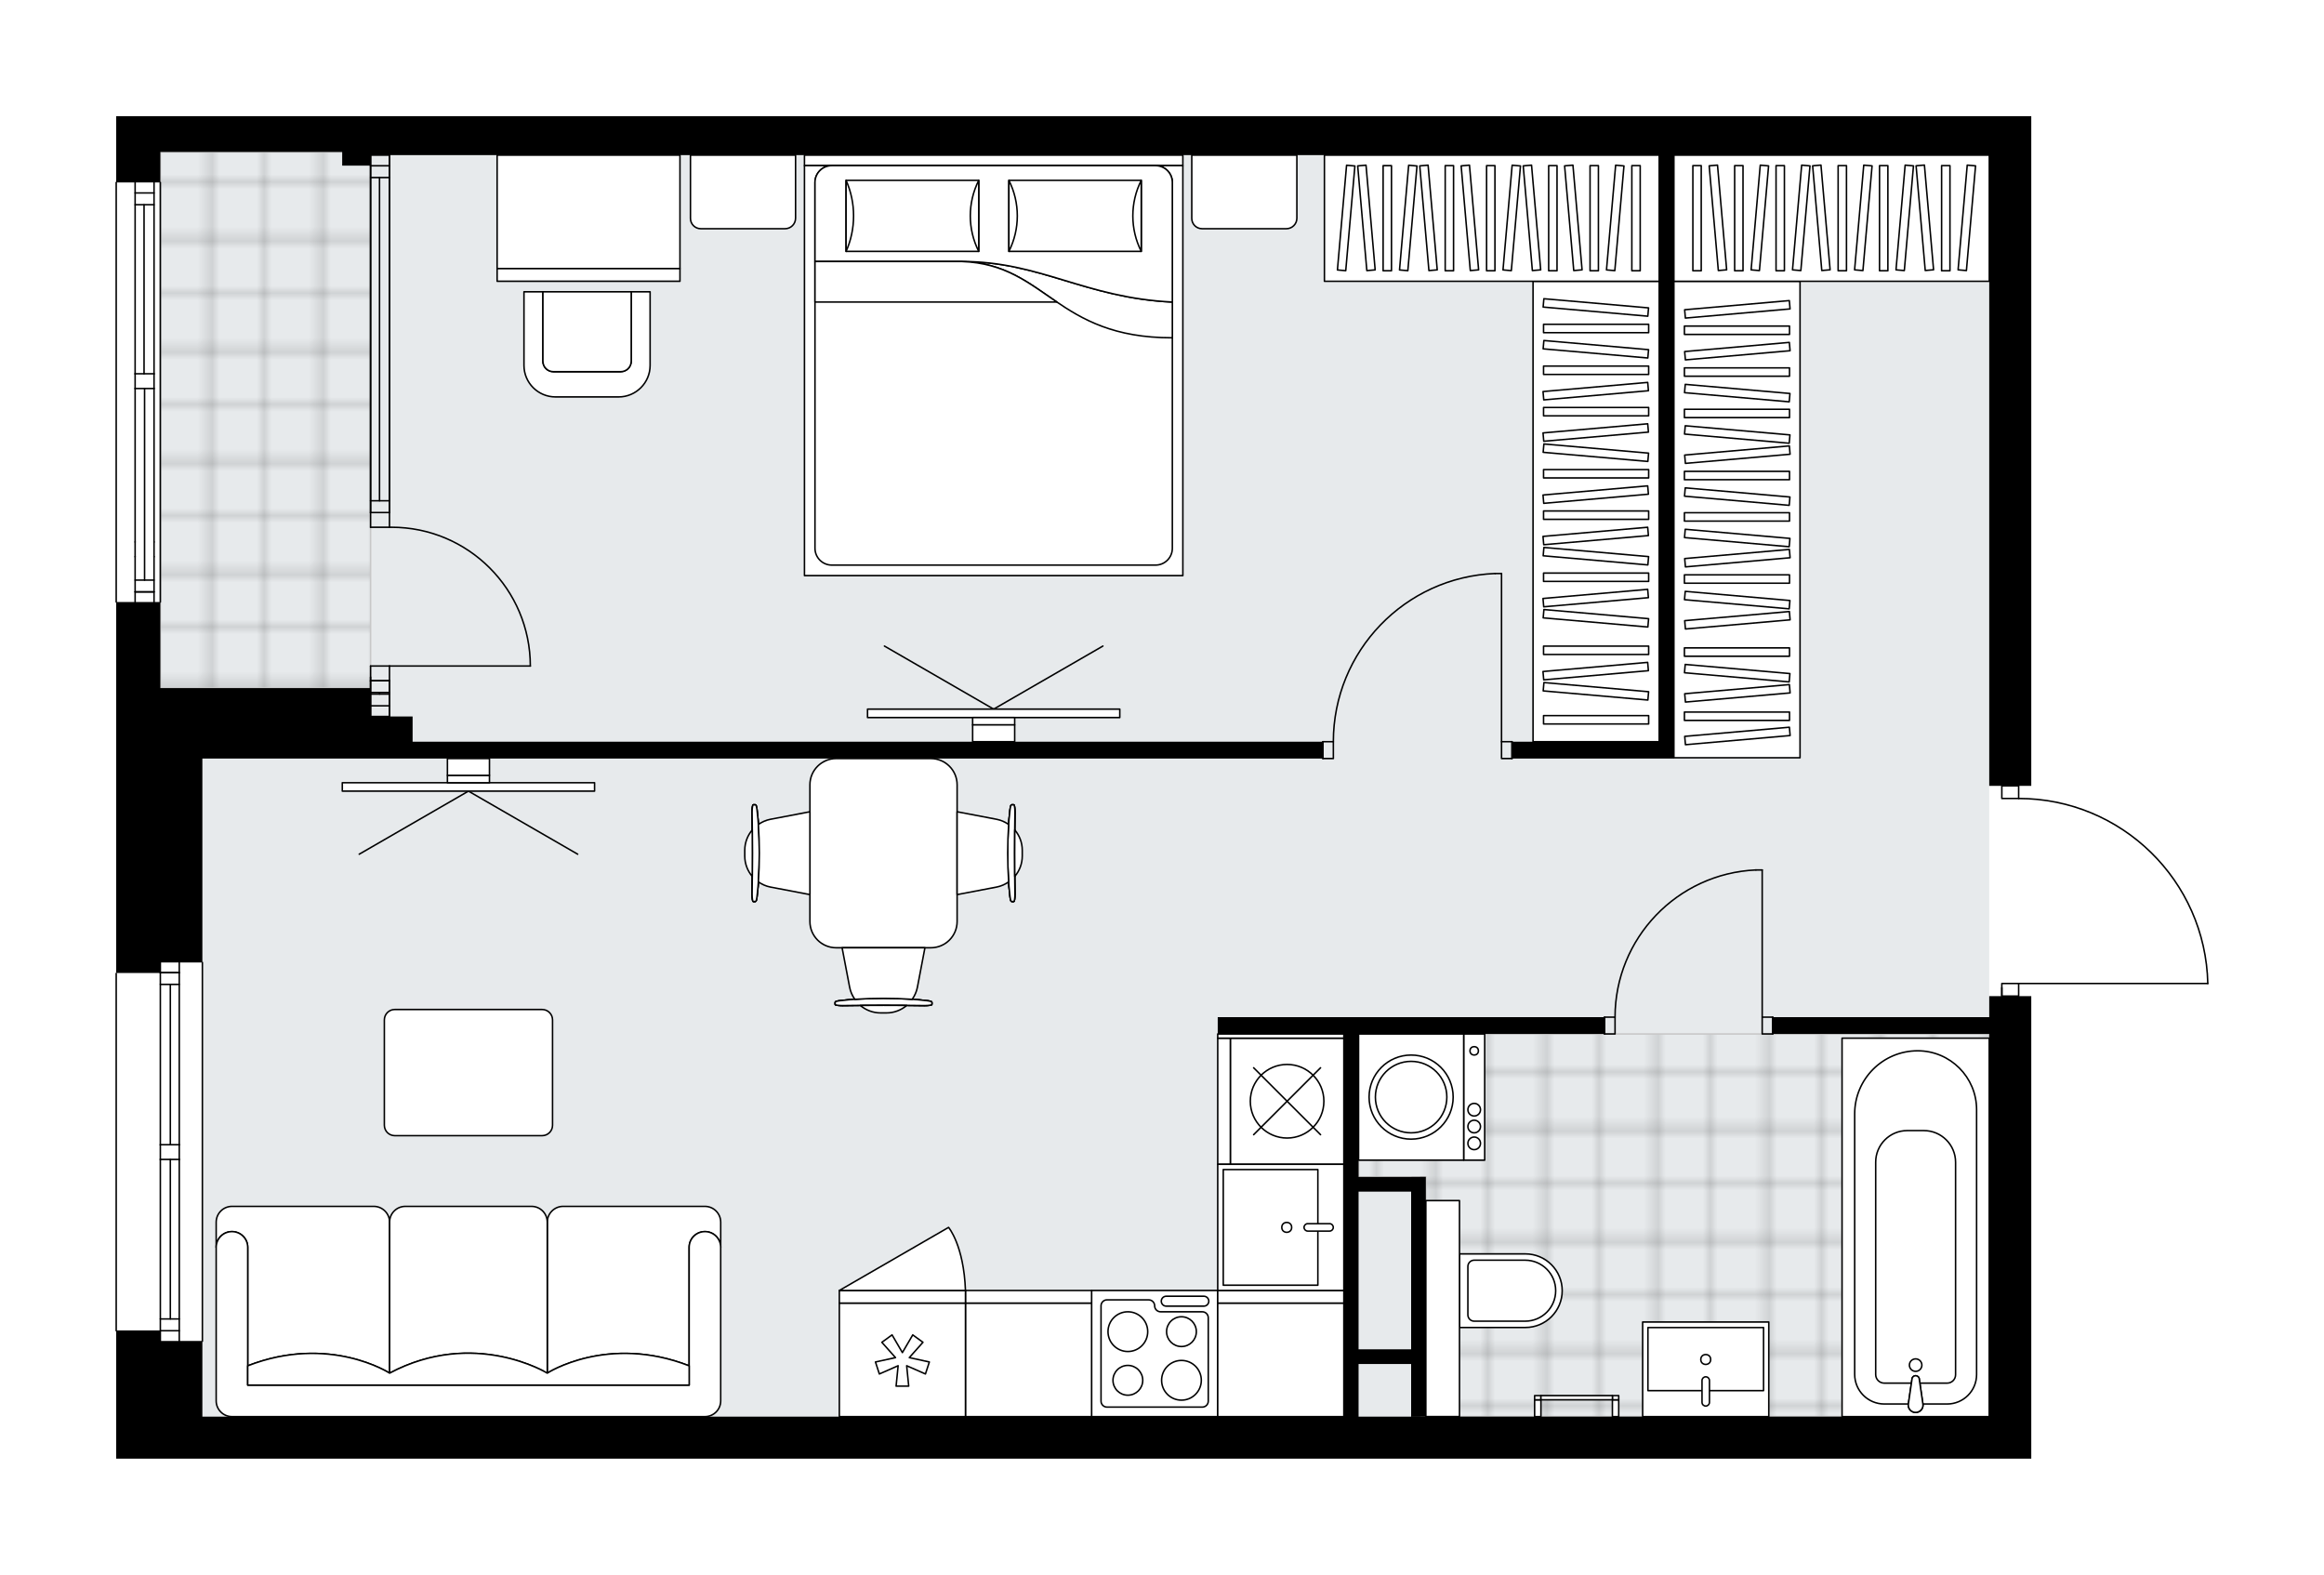 <svg xmlns="http://www.w3.org/2000/svg" xmlns:xlink="http://www.w3.org/1999/xlink" height="1355.1px" id="Layer_1" style="enable-background:new 0 0 2000 1355.1;" version="1.1" viewBox="0 0 2000 1355.1" width="2000px" x="0px" y="0px" xml:space="preserve">
<style type="text/css">
	.st0{fill:none;}
	.st1{opacity:0.25;fill:none;stroke:#070607;stroke-width:0.4;stroke-miterlimit:10;}
	.st2{fill:#FFFFFF;}
	.st3{fill:#E7EAEC;}
	.st4{fill:url(#SVGID_1_);stroke:#C8C8C8;stroke-width:1.3;stroke-miterlimit:10;}
	
		.st5{fill:url(#SVGID_00000183940759896033405550000003211339259417732235_);stroke:#C8C8C8;stroke-width:1.3;stroke-miterlimit:10;}
	.st6{fill:none;stroke:#000000;stroke-width:1.3;stroke-linecap:round;stroke-linejoin:round;stroke-miterlimit:10;}
	.st7{fill:#FFFFFF;stroke:#000000;stroke-width:1.3;stroke-linecap:round;stroke-linejoin:round;stroke-miterlimit:10;}
	.st8{fill:none;stroke:#000000;stroke-width:1.3;stroke-linecap:round;stroke-linejoin:round;}
	.st9{fill:none;stroke:#000000;stroke-width:1.3;stroke-linecap:round;stroke-linejoin:round;stroke-dasharray:10.12,10.12;}
	.st10{fill:none;stroke:#000000;stroke-width:1.3;stroke-linecap:round;stroke-linejoin:round;stroke-dasharray:9.949,9.949;}
	.st11{fill:none;stroke:#000000;stroke-width:1.3;stroke-linecap:round;stroke-linejoin:round;stroke-dasharray:10.113,10.113;}
	.st12{fill:none;stroke:#000000;stroke-width:1.3;stroke-linecap:round;stroke-linejoin:round;stroke-dasharray:9.68,9.68;}
	.st13{fill:none;stroke:#000000;stroke-width:1.3;stroke-linecap:round;stroke-linejoin:round;stroke-dasharray:10.35,10.35;}
	.st14{fill:none;stroke:#000000;stroke-width:1.3;stroke-linecap:round;stroke-linejoin:round;stroke-dasharray:10.182,10.182;}
	.st15{font-family:'Arial-BoldMT','Arial'; font-weight:bold;}
	.st16{font-size:94.819px;}
	.st17{font-size:80.231px;}
	.st18{font-family: 'ArialMT','Arial';}
	.st19{font-size:40px;}
</style>
<pattern height="14.57" id="New_Pattern_Swatch_3" patternUnits="userSpaceOnUse" style="overflow:visible;" viewBox="7.49 -22.06 14.57 14.57" width="14.57" x="578.85" y="379.71">
	<g>
		<rect class="st0" height="14.57" width="14.57" x="7.49" y="-22.06" />
		<g>
			<rect class="st1" height="7.29" width="7.29" x="14.77" y="-7.49" />
		</g>
		<g>
			<rect class="st1" height="7.29" width="7.29" x="0.2" y="-7.49" />
		</g>
		<g>
			<rect class="st1" height="7.29" width="7.29" x="22.06" y="-14.77" />
		</g>
		<g>
			<rect class="st1" height="7.29" width="7.29" x="7.49" y="-14.77" />
			<rect class="st1" height="7.29" width="7.29" x="14.77" y="-22.06" />
		</g>
		<g>
			<rect class="st1" height="7.29" width="7.29" x="0.2" y="-22.06" />
		</g>
		<g>
			<rect class="st1" height="7.29" width="7.29" x="22.06" y="-29.35" />
		</g>
		<g>
			<rect class="st1" height="7.29" width="7.29" x="7.49" y="-29.35" />
		</g>
	</g>
</pattern>
<path class="st2" d="M100,836.93V518.65c0,0,0,0,0,0c-0.36,0-0.65-0.29-0.65-0.65V156.99  c0-0.36,0.29-0.65,0.65-0.65c0,0,0,0,0,0V100h37.99h156.49h24.42h1429.18v33.47v542.73h-10.2c0,0,0,0,0,0v10.21  c42.74,0.17,83.08,16.69,113.65,46.59c30.73,30.05,48.17,70.27,49.13,113.23c0,0,0,0.01,0,0.01c0,0,0,0,0,0.01  c0,0.04-0.02,0.08-0.02,0.11c-0.01,0.04-0.01,0.09-0.03,0.13c-0.02,0.04-0.04,0.07-0.06,0.1c-0.02,0.04-0.04,0.08-0.07,0.11  c-0.03,0.03-0.06,0.04-0.09,0.07c-0.04,0.03-0.07,0.06-0.11,0.08c-0.04,0.02-0.08,0.02-0.12,0.03c-0.04,0.01-0.08,0.03-0.13,0.03  c0,0-0.01,0-0.01,0c0,0,0,0-0.01,0h-162.13v10.2c0,0,0,0,0,0h10.2v398h-36.18H174.17H100v-101.31v-8.12c0,0,0,0,0,0  c-0.36,0-0.65-0.29-0.65-0.65V837.58C99.35,837.22,99.64,836.93,100,836.93C100,836.93,100,836.93,100,836.93z" id="background" />
<g id="floor">
	<polygon class="st3" points="174.17,592.07 174.17,1218.92 559.59,1218.92 559.59,1218.92 1711.9,1218.92 1711.9,133.47    294.48,133.47 294.48,130.75 137.99,130.75 137.99,592.07  " />
	
		<pattern id="SVGID_1_" patternTransform="matrix(-6.382 0 0 -6.382 -61318.516 -51076.91)" xlink:href="#New_Pattern_Swatch_3">
	</pattern>
	<polygon class="st4" points="1227.06,1012.68 1227.06,1218.92 1711.9,1218.92 1711.9,889.67 1332.62,889.67 1332.62,889.59    1169.17,889.59 1169.17,1012.68  " />
	
		<pattern id="SVGID_00000052094505356903445620000008988748296812938156_" patternTransform="matrix(-6.382 0 0 -6.382 -61318.516 -51076.91)" xlink:href="#New_Pattern_Swatch_3">
	</pattern>
	
		<polygon points="   137.99,130.75 318.9,130.75 318.9,592.07 137.99,592.07  " style="fill:url(#SVGID_00000052094505356903445620000008988748296812938156_);stroke:#C8C8C8;stroke-width:1.3;stroke-miterlimit:10;" />
	<g id="LWPOLYLINE_00000030486632421835687150000016209596218511205545_">
		<rect class="st6" height="14.47" width="9.05" x="1516.52" y="875.19" />
	</g>
	<g id="LWPOLYLINE_00000178918387212893664160000011279407417832811673_">
		<rect class="st6" height="14.47" width="9.05" x="1380.83" y="875.19" />
	</g>
	<g id="LINE_00000040554379220933408610000000178174489172793006_">
		<line class="st6" x1="1525.56" x2="1525.56" y1="875.19" y2="889.67" />
	</g>
	<g id="LINE_00000088121779966601439470000003506805304005455766_">
		<line class="st6" x1="1380.83" x2="1380.83" y1="875.19" y2="889.67" />
	</g>
	<g id="LINE_00000090290283182919035270000012413376755339542718_">
		<line class="st6" x1="1516.52" x2="1516.52" y1="875.19" y2="748.56" />
	</g>
	<g id="ARC_00000181782852452058311690000003657447508087657634_">
		<path class="st6" d="M1389.88,875.19c0.04-67.83,53.45-123.62,121.21-126.64" />
	</g>
	<g id="LINE_00000146459116099199824040000013844482687455402934_">
		<line class="st6" x1="1516.52" x2="1511.09" y1="748.56" y2="748.56" />
	</g>
	<g id="LWPOLYLINE_00000065038426163496328140000017363823718319223209_">
		<rect class="st6" height="14.47" width="9.05" x="1292.19" y="638.2" />
	</g>
	<g id="LWPOLYLINE_00000164493188774219503760000002230113114969633966_">
		<rect class="st6" height="14.47" width="9.05" x="1138.42" y="638.2" />
	</g>
	<g id="LINE_00000086667478268942939290000012722987542745503369_">
		<line class="st6" x1="1301.23" x2="1301.23" y1="638.2" y2="652.68" />
	</g>
	<g id="LINE_00000079469087644883916060000011690262590452915840_">
		<line class="st6" x1="1138.42" x2="1138.42" y1="638.2" y2="652.68" />
	</g>
	<g id="LINE_00000178883323068625489480000011572147953544508300_">
		<line class="st6" x1="1292.19" x2="1292.19" y1="638.2" y2="493.48" />
	</g>
	<g id="LINE_00000156581224506761022550000017725775354440758716_">
		<line class="st6" x1="1286.76" x2="1292.19" y1="493.48" y2="493.48" />
	</g>
	<g id="ARC_00000071538110354778588980000002553727395081908117_">
		<path class="st6" d="M1147.46,638.2c0.04-77.82,61.54-141.71,139.3-144.73" />
	</g>
	<g id="ARC_00000079479363925687268690000012512869591485561507_">
		<path class="st6" d="M456.39,573.08c-0.01-65.96-53.48-119.42-119.43-119.41c-0.59,0-1.18,0-1.78,0.01" />
	</g>
	<g id="LINE_00000018933197296986632020000002317867211046632359_">
		<line class="st6" x1="335.18" x2="456.39" y1="573.08" y2="573.08" />
	</g>
	<g id="LINE_00000137827893444825857360000017434839778503987391_">
		<line class="st6" x1="335.18" x2="335.18" y1="441.01" y2="453.68" />
	</g>
	<g id="LINE_00000114048362389261470430000002449804510920106161_">
		<line class="st6" x1="335.18" x2="318.9" y1="453.68" y2="453.68" />
	</g>
	<g id="LINE_00000118358399267772591350000015500022550304649089_">
		<line class="st6" x1="318.9" x2="318.9" y1="453.68" y2="441.01" />
	</g>
	<g id="LINE_00000030456334119797377070000004534831763326513051_">
		<line class="st6" x1="318.9" x2="318.9" y1="585.74" y2="573.08" />
	</g>
	<g id="LINE_00000183959113593715195370000009110556587171044787_">
		<line class="st6" x1="318.9" x2="335.18" y1="573.08" y2="573.08" />
	</g>
	<g id="LINE_00000013193442904561237840000004046160664758124473_">
		<line class="st6" x1="335.18" x2="335.18" y1="573.08" y2="585.74" />
	</g>
	<g id="LINE_00000032613887181355589040000003809401253205532075_">
		<line class="st6" x1="318.9" x2="335.18" y1="585.74" y2="585.74" />
	</g>
	<g id="ARC_00000015351825292584507610000000000796116039731903_">
		<path class="st6" d="M1900,846.25c-1.97-88.49-74.27-159.2-162.78-159.2" />
	</g>
	<g id="LINE_00000094599841853740730360000006970525293059208872_">
		<line class="st6" x1="1722.75" x2="1722.75" y1="849.87" y2="857.1" />
	</g>
	<g id="LINE_00000181803015893445910280000007284409763908545190_">
		<line class="st6" x1="1737.22" x2="1900" y1="846.25" y2="846.25" />
	</g>
	<g id="LWPOLYLINE_00000060740561693070184160000007147019923350426755_">
		<rect class="st6" height="10.85" width="14.47" x="1722.75" y="676.19" />
	</g>
	<g id="LWPOLYLINE_00000156547408110032148660000015541730263714744754_">
		<rect class="st6" height="10.85" width="14.47" x="1722.75" y="846.25" />
	</g>
	<g id="LINE_00000159456121553378658530000010481323230213068451_">
		<line class="st6" x1="335.15" x2="318.86" y1="133.47" y2="133.47" />
	</g>
	<g id="LINE_00000065067943977023446870000013584810180122338688_">
		<line class="st6" x1="335.18" x2="335.18" y1="441.01" y2="133.47" />
	</g>
	<g id="LINE_00000083786521871123016030000011415740499881202853_">
		<line class="st6" x1="318.9" x2="318.9" y1="441.01" y2="133.47" />
	</g>
	<g id="LINE_00000091701553863879602280000012497107148829112757_">
		<line class="st6" x1="326.6" x2="326.6" y1="430.88" y2="152.77" />
	</g>
	<g id="LINE_00000165213547703838769720000002322729798444265143_">
		<line class="st6" x1="335.18" x2="318.9" y1="142.64" y2="142.64" />
	</g>
	<g id="LINE_00000038379420256680761040000008893083673795997312_">
		<line class="st6" x1="335.18" x2="318.9" y1="430.88" y2="430.88" />
	</g>
	<g id="LINE_00000155867194823202793640000008219819286075776179_">
		<line class="st6" x1="335.18" x2="335.18" y1="441.01" y2="133.47" />
	</g>
	<g id="LINE_00000091002352695028960110000003154864712630491564_">
		<line class="st6" x1="318.9" x2="318.9" y1="133.47" y2="441.01" />
	</g>
	<g id="LINE_00000074433593264031009310000000979091363068192957_">
		<line class="st6" x1="335.19" x2="318.91" y1="152.77" y2="152.77" />
	</g>
	<g id="LINE_00000178919844406274063970000001444550740896144795_">
		<line class="st6" x1="335.18" x2="318.9" y1="441.01" y2="441.01" />
	</g>
	<g id="LINE_00000090285301768341048730000012031011877315927213_">
		<line class="st6" x1="335.15" x2="318.86" y1="616.49" y2="616.49" />
	</g>
	<g id="LINE_00000055699866863709331790000008072107267896103608_">
		<line class="st6" x1="335.18" x2="335.18" y1="585.74" y2="616.49" />
	</g>
	<g id="LINE_00000139293558983987512850000015966647831431628171_">
		<line class="st6" x1="318.9" x2="318.9" y1="582.61" y2="616.49" />
	</g>
	<g id="LINE_00000076602635362683496870000000017795406127634875_">
		<line class="st6" x1="326.6" x2="326.6" y1="595.87" y2="597.19" />
	</g>
	<g id="LINE_00000097473271998154783770000012552643045486578607_">
		<line class="st6" x1="335.18" x2="318.9" y1="607.32" y2="607.32" />
	</g>
	<g id="LINE_00000049220067547952417610000016605912168766655618_">
		<line class="st6" x1="335.18" x2="318.9" y1="595.87" y2="595.87" />
	</g>
	<g id="LINE_00000065784010986451087270000003272661154735817096_">
		<line class="st6" x1="335.18" x2="335.18" y1="585.74" y2="616.49" />
	</g>
	<g id="LINE_00000179633320123256493490000003745683964280789384_">
		<line class="st6" x1="318.9" x2="318.9" y1="616.49" y2="585.74" />
	</g>
	<g id="LINE_00000115508135834633444400000008647876098855329437_">
		<line class="st6" x1="335.19" x2="318.91" y1="597.19" y2="597.19" />
	</g>
	<g id="LINE_00000141431924652153182590000015450639689293227425_">
		<line class="st6" x1="335.18" x2="318.9" y1="585.74" y2="585.74" />
	</g>
	<line class="st6" x1="100" x2="100" y1="518" y2="156.99" />
	<line class="st6" x1="116.28" x2="132.57" y1="509.28" y2="509.28" />
	<line class="st6" x1="116.28" x2="132.57" y1="166.03" y2="166.03" />
	<line class="st6" x1="123.97" x2="123.97" y1="176.16" y2="321.61" />
	<line class="st6" x1="132.57" x2="116.28" y1="176.16" y2="176.16" />
	<line class="st6" x1="116.28" x2="132.57" y1="509.28" y2="509.28" />
	<line class="st6" x1="132.57" x2="116.28" y1="499.15" y2="499.15" />
	<line class="st6" x1="132.57" x2="132.57" y1="466.34" y2="479" />
	<line class="st6" x1="116.28" x2="116.28" y1="479" y2="466.34" />
	<line class="st6" x1="137.99" x2="137.99" y1="156.99" y2="518" />
	<line class="st6" x1="116.28" x2="132.57" y1="321.61" y2="321.61" />
	<line class="st6" x1="132.57" x2="132.57" y1="321.61" y2="334.28" />
	<line class="st6" x1="132.57" x2="116.28" y1="334.28" y2="334.28" />
	<line class="st6" x1="116.28" x2="116.28" y1="334.28" y2="321.61" />
	<line class="st6" x1="124.42" x2="124.42" y1="334.28" y2="499.15" />
	<line class="st6" x1="116.28" x2="116.28" y1="321.61" y2="156.99" />
	<line class="st6" x1="116.28" x2="116.28" y1="334.28" y2="466.34" />
	<line class="st6" x1="116.28" x2="116.28" y1="479" y2="518" />
	<line class="st6" x1="132.57" x2="132.57" y1="321.61" y2="156.99" />
	<line class="st6" x1="132.57" x2="132.57" y1="334.28" y2="466.34" />
	<line class="st6" x1="132.57" x2="132.57" y1="479" y2="518" />
	<line class="st6" x1="174.17" x2="174.17" y1="828.16" y2="1154.06" />
	<line class="st6" x1="137.99" x2="137.99" y1="1154.06" y2="997.63" />
	<line class="st6" x1="137.99" x2="137.99" y1="984.97" y2="828.16" />
	<line class="st6" x1="154.27" x2="137.99" y1="836.88" y2="836.88" />
	<line class="st6" x1="154.27" x2="137.99" y1="1145.02" y2="1145.02" />
	<line class="st6" x1="154.27" x2="154.27" y1="1154.06" y2="997.63" />
	<line class="st6" x1="154.27" x2="154.27" y1="984.97" y2="828.16" />
	<line class="st6" x1="146.59" x2="146.59" y1="984.97" y2="847.01" />
	<line class="st6" x1="146.59" x2="146.59" y1="1134.89" y2="997.63" />
	<line class="st6" x1="137.99" x2="154.27" y1="1134.89" y2="1134.89" />
	<line class="st6" x1="154.27" x2="137.99" y1="836.88" y2="836.88" />
	<line class="st6" x1="137.99" x2="154.27" y1="847.01" y2="847.01" />
	<line class="st6" x1="154.27" x2="137.99" y1="997.63" y2="997.63" />
	<line class="st6" x1="137.99" x2="137.99" y1="997.63" y2="984.97" />
	<line class="st6" x1="137.99" x2="154.27" y1="984.97" y2="984.97" />
	<line class="st6" x1="154.27" x2="154.27" y1="984.97" y2="997.63" />
	<line class="st6" x1="100" x2="100" y1="1145.02" y2="837.58" />
	<g>
		<path d="M174.17,1255.1H1711.9h36.18v-398h-36.18v18.09h-186.34v14.47h186.34v329.25h-497.5h-45.23v-45.23h45.23v45.23l12.66-0.09    v-206.24l-12.66,0.09h-45.23V889.67h211.66v-14.47h-332.87v14.47h108.55v329.25H174.17v-65.13h-36.18v-9.05H100v9.05v101.31    H174.17z M1214.4,1025.35v135.68h-45.23v-135.68H1214.4z" />
		<polygon points="137.99,828.16 174.17,828.16 174.17,770.27 174.17,770.27 174.17,770.27 174.17,652.68 318.9,652.68     355.08,652.68 1138.42,652.68 1138.42,638.2 355.08,638.2 355.08,616.49 318.9,616.49 318.9,592.07 174.17,592.07 174.17,592.07     137.99,592.07 137.99,592.07 137.99,518 100,518 100,837.2 137.99,837.2   " />
		<polygon points="137.99,130.75 294.48,130.75 294.48,142.51 318.9,142.51 318.9,133.47 1427.87,133.47 1427.87,638.2     1301.23,638.2 1301.23,652.68 1440.53,652.68 1440.53,638.2 1440.53,133.47 1711.9,133.47 1711.9,676.19 1748.08,676.19     1748.08,133.47 1748.08,100 318.9,100 294.48,100 137.99,100 100,100 100,156.99 137.99,156.99   " />
	</g>
</g>
<g id="mebel">
	<g>
		<rect class="st7" height="396.19" width="108.55" x="1319.32" y="242.02" />
		<g>
			<rect class="st7" height="7.19" width="90.45" x="1328.36" y="315" />
			<rect class="st7" height="7.19" width="90.45" x="1328.36" y="350.61" />
			<rect class="st7" height="7.19" width="90.45" x="1328.36" y="404.04" />
			<rect class="st7" height="7.19" width="90.45" x="1328.36" y="439.66" />
			<rect class="st7" height="7.19" width="90.45" x="1328.36" y="493.09" />
			<rect class="st7" height="7.19" width="90.45" x="1328.36" y="615.74" />
			
				<rect class="st7" height="7.19" transform="matrix(0.996 0.087 -0.087 0.996 31.442 -118.572)" width="90.45" x="1328.36" y="297.19" />
			<rect class="st7" height="7.19" width="90.45" x="1328.36" y="279.04" />
			
				<rect class="st7" height="7.19" transform="matrix(0.996 0.087 -0.087 0.996 28.308 -118.709)" width="90.45" x="1328.36" y="261.23" />
			
				<rect class="st7" height="7.19" transform="matrix(0.996 0.087 -0.087 0.996 39.203 -118.233)" width="90.45" x="1328.36" y="386.23" />
			
				<rect class="st7" height="7.19" transform="matrix(0.996 0.087 -0.087 0.996 46.964 -117.894)" width="90.45" x="1328.36" y="475.28" />
			
				<rect class="st7" height="7.19" transform="matrix(0.996 -0.087 0.087 0.996 -24.092 120.996)" width="90.45" x="1328.36" y="332.81" />
			
				<rect class="st7" height="7.19" transform="matrix(0.996 -0.087 0.087 0.996 -27.197 121.132)" width="90.45" x="1328.36" y="368.42" />
			
				<rect class="st7" height="7.19" transform="matrix(0.996 -0.087 0.087 0.996 -31.853 121.335)" width="90.45" x="1328.36" y="421.85" />
			
				<rect class="st7" height="7.19" transform="matrix(0.996 -0.087 0.087 0.996 -34.958 121.471)" width="90.45" x="1328.36" y="457.47" />
			
				<rect class="st7" height="7.19" transform="matrix(0.996 0.087 -0.087 0.996 51.62 -117.691)" width="90.45" x="1328.36" y="528.71" />
			
				<rect class="st7" height="7.19" transform="matrix(0.996 -0.087 0.087 0.996 -39.614 121.674)" width="90.45" x="1328.36" y="510.9" />
			<rect class="st7" height="7.19" width="90.45" x="1328.36" y="555.94" />
			
				<rect class="st7" height="7.19" transform="matrix(0.996 0.087 -0.087 0.996 57.098 -117.452)" width="90.45" x="1328.36" y="591.56" />
			
				<rect class="st7" height="7.19" transform="matrix(0.996 -0.087 0.087 0.996 -45.092 121.913)" width="90.45" x="1328.36" y="573.75" />
		</g>
	</g>
	<g>
		
			<rect class="st7" height="288.09" transform="matrix(-2.127420e-10 1 -1 -2.127420e-10 1471.569 -1096.075)" width="108.55" x="1229.55" y="43.7" />
		<g>
			
				<rect class="st7" height="7.19" transform="matrix(-2.246027e-10 1 -1 -2.246027e-10 1559.723 -1184.229)" width="90.45" x="1326.75" y="184.15" />
			
				<rect class="st7" height="7.19" transform="matrix(-2.246027e-10 1 -1 -2.246027e-10 1524.104 -1148.61)" width="90.45" x="1291.13" y="184.15" />
			
				<rect class="st7" height="7.19" transform="matrix(-2.246027e-10 1 -1 -2.246027e-10 1470.676 -1095.183)" width="90.45" x="1237.7" y="184.15" />
			
				<rect class="st7" height="7.19" transform="matrix(-2.246027e-10 1 -1 -2.246027e-10 1435.058 -1059.564)" width="90.45" x="1202.08" y="184.15" />
			
				<rect class="st7" height="7.19" transform="matrix(-2.246027e-10 1 -1 -2.246027e-10 1381.63 -1006.136)" width="90.45" x="1148.66" y="184.15" />
			
				<rect class="st7" height="7.19" transform="matrix(-0.087 0.996 -0.996 -0.087 1697.945 -1180.386)" width="90.45" x="1344.56" y="184.15" />
			
				<rect class="st7" height="7.19" transform="matrix(-2.246027e-10 1 -1 -2.246027e-10 1595.682 -1220.188)" width="90.45" x="1362.71" y="184.15" />
			
				<rect class="st7" height="7.19" transform="matrix(-0.087 0.996 -0.996 -0.087 1601.138 -1091.679)" width="90.45" x="1255.51" y="184.15" />
			
				<rect class="st7" height="7.19" transform="matrix(-0.087 0.996 -0.996 -0.087 1504.331 -1002.972)" width="90.45" x="1166.47" y="184.15" />
			
				<rect class="st7" height="7.19" transform="matrix(0.087 0.996 -0.996 0.087 1423.175 -1177.63)" width="90.45" x="1308.94" y="184.15" />
			
				<rect class="st7" height="7.19" transform="matrix(0.087 0.996 -0.996 0.087 1390.661 -1142.147)" width="90.45" x="1273.32" y="184.15" />
			
				<rect class="st7" height="7.19" transform="matrix(0.087 0.996 -0.996 0.087 1341.89 -1088.922)" width="90.45" x="1219.89" y="184.15" />
			
				<rect class="st7" height="7.19" transform="matrix(0.087 0.996 -0.996 0.087 1309.376 -1053.44)" width="90.45" x="1184.27" y="184.15" />
			
				<rect class="st7" height="7.19" transform="matrix(-0.087 0.996 -0.996 -0.087 1446.247 -949.747)" width="90.45" x="1113.04" y="184.15" />
			
				<rect class="st7" height="7.19" transform="matrix(0.087 0.996 -0.996 0.087 1260.605 -1000.215)" width="90.45" x="1130.85" y="184.15" />
		</g>
	</g>
	<g>
		
			<rect class="st7" height="409.98" transform="matrix(-1 3.891986e-11 -3.891986e-11 -1 2989.612 894.008)" width="108.55" x="1440.53" y="242.01" />
		<g>
			
				<rect class="st7" height="7.19" transform="matrix(-1 4.826025e-13 -4.826025e-13 -1 2989.612 640.24)" width="90.45" x="1449.58" y="316.53" />
			
				<rect class="st7" height="7.19" transform="matrix(-1 5.025865e-13 -5.025865e-13 -1 2989.612 711.477)" width="90.45" x="1449.58" y="352.14" />
			
				<rect class="st7" height="7.19" transform="matrix(-1 -2.616910e-13 2.616910e-13 -1 2989.612 818.332)" width="90.45" x="1449.58" y="405.57" />
			
				<rect class="st7" height="7.19" transform="matrix(-1 5.025865e-13 -5.025865e-13 -1 2989.612 889.569)" width="90.45" x="1449.58" y="441.19" />
			
				<rect class="st7" height="7.19" transform="matrix(-1 2.410180e-13 -2.410180e-13 -1 2989.612 996.425)" width="90.45" x="1449.58" y="494.62" />
			
				<rect class="st7" height="7.19" transform="matrix(-1 5.025865e-13 -5.025865e-13 -1 2989.612 1232.538)" width="90.45" x="1449.58" y="612.67" />
			
				<rect class="st7" height="7.19" transform="matrix(-0.996 0.087 -0.087 -0.996 3010.272 473.19)" width="90.45" x="1449.58" y="298.72" />
			
				<rect class="st7" height="7.19" transform="matrix(-1 -1.025525e-12 1.025525e-12 -1 2989.612 568.321)" width="90.45" x="1449.58" y="280.57" />
			
				<rect class="st7" height="7.19" transform="matrix(-0.996 0.087 -0.087 -0.996 3007.138 401.408)" width="90.45" x="1449.58" y="262.76" />
			
				<rect class="st7" height="7.19" transform="matrix(-0.996 0.087 -0.087 -0.996 3018.033 650.944)" width="90.45" x="1449.58" y="387.76" />
			
				<rect class="st7" height="7.19" transform="matrix(-0.996 0.087 -0.087 -0.996 3025.794 828.697)" width="90.45" x="1449.58" y="476.81" />
			
				<rect class="st7" height="7.19" transform="matrix(-0.996 -0.087 0.087 -0.996 2954.471 804.853)" width="90.45" x="1449.58" y="334.34" />
			
				<rect class="st7" height="7.19" transform="matrix(-0.996 -0.087 0.087 -0.996 2951.367 875.955)" width="90.45" x="1449.58" y="369.95" />
			
				<rect class="st7" height="7.19" transform="matrix(-0.996 -0.087 0.087 -0.996 2946.71 982.607)" width="90.45" x="1449.58" y="423.38" />
			
				<rect class="st7" height="7.19" transform="matrix(-0.996 -0.087 0.087 -0.996 2943.606 1053.708)" width="90.45" x="1449.58" y="459" />
			
				<rect class="st7" height="7.19" transform="matrix(-0.996 0.087 -0.087 -0.996 3030.45 935.349)" width="90.45" x="1449.58" y="530.24" />
			
				<rect class="st7" height="7.19" transform="matrix(-0.996 -0.087 0.087 -0.996 2938.95 1160.36)" width="90.45" x="1449.58" y="512.43" />
			
				<rect class="st7" height="7.19" transform="matrix(-1 5.025865e-13 -5.025865e-13 -1 2989.612 1122.131)" width="90.45" x="1449.58" y="557.47" />
			
				<rect class="st7" height="7.19" transform="matrix(-0.996 0.087 -0.087 -0.996 3035.928 1060.816)" width="90.45" x="1449.58" y="593.09" />
			
				<rect class="st7" height="7.19" transform="matrix(-0.996 0.087 -0.087 -0.996 3039.125 1134.037)" width="90.45" x="1449.58" y="629.77" />
			
				<rect class="st7" height="7.19" transform="matrix(-0.996 -0.087 0.087 -0.996 2933.472 1285.828)" width="90.45" x="1449.58" y="575.28" />
		</g>
	</g>
	<g>
		
			<rect class="st7" height="271.42" transform="matrix(-1.583641e-11 1 -1 -1.583641e-11 1763.986 -1388.505)" width="108.55" x="1521.97" y="52.03" />
		<g>
			
				<rect class="st7" height="7.19" transform="matrix(5.025253e-13 1 -1 5.025253e-13 1684.163 -1308.682)" width="90.45" x="1451.2" y="184.15" />
			
				<rect class="st7" height="7.19" transform="matrix(1.145566e-12 1 -1 1.145566e-12 1719.782 -1344.3)" width="90.45" x="1486.81" y="184.15" />
			
				<rect class="st7" height="7.19" transform="matrix(5.025253e-13 1 -1 5.025253e-13 1773.209 -1397.728)" width="90.45" x="1540.24" y="184.15" />
			
				<rect class="st7" height="7.19" transform="matrix(4.829853e-13 1 -1 4.829853e-13 1808.828 -1433.346)" width="90.45" x="1575.86" y="184.15" />
			
				<rect class="st7" height="7.19" transform="matrix(5.025253e-13 1 -1 5.025253e-13 1862.256 -1486.774)" width="90.45" x="1629.29" y="184.15" />
			
				<rect class="st7" height="7.19" transform="matrix(0.087 0.996 -0.996 0.087 1536.77 -1301.609)" width="90.45" x="1433.39" y="184.15" />
			
				<rect class="st7" height="7.19" transform="matrix(5.025253e-13 1 -1 5.025253e-13 1648.204 -1272.722)" width="90.45" x="1415.24" y="184.15" />
			
				<rect class="st7" height="7.19" transform="matrix(0.087 0.996 -0.996 0.087 1618.055 -1390.316)" width="90.45" x="1522.43" y="184.15" />
			
				<rect class="st7" height="7.19" transform="matrix(0.087 0.996 -0.996 0.087 1699.341 -1479.023)" width="90.45" x="1611.48" y="184.15" />
			
				<rect class="st7" height="7.19" transform="matrix(-0.087 0.996 -0.996 -0.087 1833.232 -1304.366)" width="90.45" x="1469" y="184.15" />
			
				<rect class="st7" height="7.19" transform="matrix(-0.087 0.996 -0.996 -0.087 1871.955 -1339.849)" width="90.45" x="1504.62" y="184.15" />
			
				<rect class="st7" height="7.19" transform="matrix(-0.087 0.996 -0.996 -0.087 1930.039 -1393.074)" width="90.45" x="1558.05" y="184.15" />
			
				<rect class="st7" height="7.19" transform="matrix(-0.087 0.996 -0.996 -0.087 1968.762 -1428.556)" width="90.45" x="1593.67" y="184.15" />
			
				<rect class="st7" height="7.19" transform="matrix(-0.087 0.996 -0.996 -0.087 2026.846 -1481.781)" width="90.45" x="1647.1" y="184.15" />
		</g>
	</g>
	<g>
		<g>
			<g>
				<rect class="st7" height="9.05" width="325.64" x="692.31" y="133.47" />
				<rect class="st7" height="352.77" width="325.64" x="692.31" y="142.52" />
				<path class="st7" d="M715.83,142.52h278.6c7.99,0,14.47,6.48,14.47,14.47v314.78c0,7.99-6.48,14.47-14.47,14.47h-278.6      c-7.99,0-14.47-6.48-14.47-14.47V156.99C701.36,149,707.84,142.52,715.83,142.52z" />
				<path class="st7" d="M1008.9,259.89c-75.64-3.7-113.13-34.87-181.24-34.9c72.88,2.46,80.66,65.79,181.24,65.66L1008.9,259.89z" />
				<g>
					<path class="st7" d="M1008.9,259.89c-75.64-3.7-113.13-34.87-181.24-34.9l-126.31,0v-68c0-7.99,6.48-14.47,14.47-14.47h278.6       c7.99,0,14.47,6.48,14.47,14.47L1008.9,259.89L1008.9,259.89z" />
				</g>
				<rect class="st7" height="61.09" width="114.15" x="728.13" y="155.21" />
				<path class="st7" d="M842.28,216.3c-9.67-19.19-9.67-41.9,0-61.09V216.3z" />
				<path class="st7" d="M728.13,155.21c8.59,19.19,8.59,41.9,0,61.09L728.13,155.21z" />
				<rect class="st7" height="61.09" width="113.88" x="868.25" y="155.21" />
				<path class="st7" d="M982.13,216.3c-9.64-19.19-9.64-41.9,0-61.09V216.3z" />
				<path class="st7" d="M868.25,155.21c9.64,19.19,9.64,41.9,0,61.09L868.25,155.21z" />
				<g>
					<path class="st7" d="M827.66,225H701.36v34.9h208.16C885.18,243.43,864.93,226.26,827.66,225z" />
				</g>
			</g>
		</g>
		<g>
			<g>
				<path class="st7" d="M603.07,196.79h72.53c5,0,9.05-4.05,9.05-9.05v-54.27h-90.45v54.44      C594.19,192.82,598.17,196.79,603.07,196.79z" />
			</g>
		</g>
		<g>
			<g>
				<path class="st7" d="M1034.49,196.79h72.53c5,0,9.05-4.05,9.05-9.05v-54.27h-90.45v54.44      C1025.61,192.82,1029.58,196.79,1034.49,196.79z" />
			</g>
		</g>
	</g>
	<g>
		<g>
			<g id="LINE_00000023265020715677045140000009529003604594371205_">
				<line class="st7" x1="855.13" x2="949.13" y1="610.17" y2="555.9" />
			</g>
			<g id="LINE_00000142155714198635094940000002051725998823194245_">
				<line class="st7" x1="855.13" x2="761.13" y1="610.17" y2="555.9" />
			</g>
		</g>
		
			<rect class="st7" height="217.09" transform="matrix(-2.230902e-10 1 -1 -2.230902e-10 1468.915 -241.342)" width="7.24" x="851.51" y="505.24" />
		
			<rect class="st7" height="36.18" transform="matrix(2.200551e-10 -1 1 2.200551e-10 234.558 1475.699)" width="6.33" x="851.96" y="602.48" />
		
			<rect class="st7" height="36.18" transform="matrix(-2.271118e-10 1 -1 -2.271118e-10 1486.101 -224.156)" width="14.47" x="847.89" y="612.88" />
	</g>
	<g>
		<g>
			<g>
				<g>
					<path class="st7" d="M543.2,251.07v59.7c0,5-4.05,9.05-9.05,9.05h-57.89c-5,0-9.05-4.05-9.05-9.05v-59.7h-16.28v63.34       c0,14.98,12.14,27.12,27.12,27.12h54.31c14.98,0,27.12-12.14,27.12-27.12v-63.34H543.2z" />
				</g>
				<path class="st7" d="M476.27,319.81h57.89c5,0,9.05-4.05,9.05-9.05v-59.7h-75.98v59.7      C467.22,315.76,471.27,319.81,476.27,319.81z" />
			</g>
		</g>
		<g>
			<rect class="st7" height="97.69" width="157.35" x="427.82" y="133.47" />
			<rect class="st7" height="10.85" width="157.35" x="427.82" y="231.16" />
		</g>
	</g>
	<g>
		<path class="st7" d="M593.09,1073.29L593.09,1073.29c0-7.49,6.07-13.57,13.57-13.57h0c7.49,0,13.57,6.07,13.57,13.57v0v-21.66    c0-7.52-6.1-13.62-13.62-13.62h-122c-7.5,0-13.63,6.14-13.63,13.63l0,129.89c0,0,51.83-33.63,122.11-6.32V1073.29z" />
		<path class="st7" d="M213.18,1073.29L213.18,1073.29c0-7.49-6.07-13.57-13.57-13.57h0c-7.49,0-13.57,6.07-13.57,13.57v0v-21.66    c0-7.52,6.1-13.62,13.62-13.62h122c7.5,0,13.63,6.14,13.63,13.63l0,129.89c0,0-51.83-33.63-122.11-6.32V1073.29z" />
		<path class="st7" d="M186.04,1205.36v-132.06c0-7.49,6.07-13.57,13.57-13.57h0c7.49,0,13.57,6.07,13.57,13.57v118.49h379.91    v-118.49c0-7.49,6.07-13.57,13.57-13.57l0,0c7.49,0,13.57,6.07,13.57,13.57v132.06c0,7.49-6.07,13.57-13.57,13.57H199.61    C192.15,1218.93,186.04,1212.82,186.04,1205.36z" />
		<path class="st7" d="M335.29,1181.54v-130.02c0-7.46,6.05-13.5,13.5-13.5h108.67c7.46,0,13.5,6.05,13.5,13.5v130.02    C470.97,1181.54,408.1,1142.89,335.29,1181.54z" />
		<g>
			<path class="st7" d="M593.09,1175.21c-70.28-27.31-122.11,6.32-122.11,6.32h0c0,0-62.88-38.65-135.68,0h0     c0,0-51.83-33.63-122.11-6.32v16.57h379.91L593.09,1175.21z" />
		</g>
	</g>
	<g>
		<path class="st7" d="M339.72,868.62h126.84c4.94,0,8.95,4.01,8.95,8.95v90.65c0,4.94-4.01,8.95-8.95,8.95H339.72    c-4.94,0-8.95-4.01-8.95-8.95v-90.65C330.77,872.63,334.78,868.62,339.72,868.62z" />
	</g>
	<g>
		<g>
			<g id="LINE_00000123413157368892693750000004306115948750483126_">
				<line class="st7" x1="403.13" x2="309.13" y1="680.72" y2="734.99" />
			</g>
			<g id="LINE_00000087385136775370320880000007347172440876107192_">
				<line class="st7" x1="403.13" x2="497.14" y1="680.72" y2="734.99" />
			</g>
		</g>
		
			<rect class="st7" height="217.09" transform="matrix(4.675466e-11 -1 1 4.675466e-11 -273.971 1080.238)" width="7.24" x="399.52" y="568.56" />
		
			<rect class="st7" height="36.18" transform="matrix(-4.108110e-11 1 -1 -4.108110e-11 1073.454 267.187)" width="6.33" x="399.97" y="652.23" />
		
			<rect class="st7" height="36.18" transform="matrix(4.562401e-11 -1 1 4.562401e-11 -256.785 1063.051)" width="14.47" x="395.9" y="641.83" />
	</g>
	<g>
		
			<rect class="st7" height="108.55" transform="matrix(-1 -8.985580e-11 8.985580e-11 -1 1987.369 2329.305)" width="108.55" x="939.41" y="1110.38" />
		<path class="st7" d="M1039.82,1205.61v-71.76c0-2.83-2.29-5.13-5.13-5.13h-35.88c-2.83,0-5.13-2.29-5.13-5.13l0,0    c0-2.83-2.29-5.13-5.13-5.13h-35.88c-2.83,0-5.13,2.29-5.13,5.13v82.01c0,2.83,2.29,5.13,5.13,5.13h82.01    C1037.52,1210.73,1039.82,1208.44,1039.82,1205.61z" />
		<path class="st7" d="M1003.66,1115.33H1036c2.36,0,4.27,1.91,4.27,4.27l0,0c0,2.36-1.91,4.27-4.27,4.27h-32.34    c-2.36,0-4.27-1.91-4.27-4.27l0,0C999.39,1117.25,1001.3,1115.33,1003.66,1115.33z" />
		<circle class="st7" cx="1016.75" cy="1187.67" r="17.09" />
		<circle class="st7" cx="970.62" cy="1145.81" r="17.09" />
		<circle class="st7" cx="1016.75" cy="1145.81" r="12.81" />
		<circle class="st7" cx="970.62" cy="1187.67" r="12.81" />
	</g>
	<g>
		
			<rect class="st7" height="97.69" transform="matrix(-1.350859e-10 1 -1 -1.350859e-10 2055.212 -160.102)" width="108.55" x="1053.38" y="898.71" />
		
			<rect class="st7" height="10.85" transform="matrix(-1.350859e-10 1 -1 -1.350859e-10 2000.939 -105.829)" width="108.55" x="999.11" y="942.13" />
		<circle class="st7" cx="1107.66" cy="947.56" r="31.66" />
		<line class="st7" x1="1136.44" x2="1078.87" y1="976.34" y2="918.77" />
		<line class="st7" x1="1078.87" x2="1136.44" y1="976.34" y2="918.77" />
	</g>
	<g>
		
			<rect class="st7" height="97.69" transform="matrix(-1 -8.985580e-11 8.985580e-11 -1 1770.278 2340.16)" width="108.55" x="830.87" y="1121.23" />
		
			<rect class="st7" height="10.85" transform="matrix(-1 -8.985580e-11 8.985580e-11 -1 1770.278 2231.615)" width="108.55" x="830.87" y="1110.38" />
	</g>
	<g>
		
			<rect class="st7" height="97.69" transform="matrix(-1 -8.985580e-11 8.985580e-11 -1 2204.459 2340.16)" width="108.55" x="1047.96" y="1121.23" />
		
			<rect class="st7" height="10.85" transform="matrix(-1 -8.985580e-11 8.985580e-11 -1 2204.459 2231.615)" width="108.55" x="1047.96" y="1110.38" />
	</g>
	<g>
		
			<rect class="st7" height="97.69" transform="matrix(-1 -8.983937e-11 8.983937e-11 -1 1553.188 2340.16)" width="108.55" x="722.32" y="1121.23" />
		
			<rect class="st7" height="10.85" transform="matrix(-1 -8.983937e-11 8.983937e-11 -1 1553.188 2231.615)" width="108.55" x="722.32" y="1110.38" />
		<polygon class="st7" points="780.27,1175.13 782.02,1192.69 771.17,1192.69 772.92,1175.13 756.76,1182.23 753.41,1171.91     770.65,1168.15 758.91,1154.98 767.69,1148.6 776.59,1163.83 785.5,1148.6 794.28,1154.98 782.53,1168.15 799.78,1171.91     796.42,1182.23   " />
		<path class="st7" d="M722.32,1110.38l94-54.27c0,0,13.1,15.28,14.54,54.27H722.32z" />
	</g>
	<g>
		
			<rect class="st7" height="108.55" transform="matrix(-1.345397e-10 1 -1 -1.345397e-10 2158.333 -46.126)" width="108.55" x="1047.95" y="1001.83" />
		
			<rect class="st7" height="81.41" transform="matrix(-1.347706e-10 1 -1 -1.347706e-10 2149.51 -37.339)" width="99.5" x="1043.67" y="1015.38" />
		<path class="st7" d="M1122.24,1056.09L1122.24,1056.09c0-1.77,1.43-3.2,3.2-3.2h18.76c1.77,0,3.2,1.43,3.2,3.2l0,0    c0,1.77-1.43,3.2-3.2,3.2h-18.76C1123.68,1059.28,1122.24,1057.85,1122.24,1056.09z" />
		<circle class="st7" cx="1107.34" cy="1056.09" r="4.25" />
	</g>
	<g>
		<path class="st7" d="M1344.41,1110.57L1344.41,1110.57c0,17.48-14.17,31.66-31.66,31.66h-56.75v-63.32h56.75    C1330.24,1078.91,1344.41,1093.09,1344.41,1110.57z" />
		
			<rect class="st7" height="28.95" transform="matrix(8.984553e-11 -1 1 8.984553e-11 115.553 2367.515)" width="185.88" x="1148.6" y="1111.51" />
		<path class="st7" d="M1338.8,1110.57L1338.8,1110.57c0,14.49-11.74,26.23-26.23,26.23h-43.9c-3,0-5.43-2.43-5.43-5.43v-41.61    c0-3,2.43-5.43,5.43-5.43h43.9C1327.05,1084.34,1338.8,1096.09,1338.8,1110.57z" />
	</g>
	<g>
		
			<rect class="st7" height="18.09" transform="matrix(8.983931e-11 -1 1 8.983931e-11 324.679 2212.651)" width="108.55" x="1214.39" y="934.94" />
		
			<rect class="st7" height="90.45" transform="matrix(8.983931e-11 -1 1 8.983931e-11 270.406 2158.379)" width="108.55" x="1160.12" y="898.76" />
		<g id="CIRCLE_00000072242942377319764650000010781248301001911438_">
			<circle class="st7" cx="1214.39" cy="943.99" r="36.18" />
		</g>
		<g id="CIRCLE_00000009566346922481521230000003756671470332472225_">
			<circle class="st7" cx="1214.39" cy="943.99" r="30.75" />
		</g>
		<g id="CIRCLE_00000173852320911456460070000014137929300773880712_">
			<circle class="st7" cx="1268.67" cy="904.19" r="3.62" />
		</g>
		<g id="CIRCLE_00000141454462826204308850000005738678591467905680_">
			<circle class="st7" cx="1268.67" cy="954.84" r="5.43" />
		</g>
		<g id="CIRCLE_00000113328671505167817120000014132792569892555176_">
			<circle class="st7" cx="1268.67" cy="969.31" r="5.43" />
		</g>
		<g id="CIRCLE_00000127011920055941501780000007824243655141064863_">
			<circle class="st7" cx="1268.67" cy="983.79" r="5.43" />
		</g>
	</g>
	<g>
		
			<rect class="st7" height="14.47" transform="matrix(-1 -1.367445e-10 1.367445e-10 -1 2780.66 2423.378)" width="5.43" x="1387.62" y="1204.45" />
		
			<rect class="st7" height="3.62" transform="matrix(-1 -1.367445e-10 1.367445e-10 -1 2780.66 2405.287)" width="5.43" x="1387.62" y="1200.83" />
		
			<rect class="st7" height="14.47" transform="matrix(-1 -1.370798e-10 1.370798e-10 -1 2646.787 2423.378)" width="5.43" x="1320.68" y="1204.45" />
		
			<rect class="st7" height="3.62" transform="matrix(-1 -1.370798e-10 1.370798e-10 -1 2646.787 2405.287)" width="5.43" x="1320.68" y="1200.83" />
		<rect class="st7" height="3.62" width="61.51" x="1326.11" y="1200.83" />
	</g>
	<g>
		
			<rect class="st7" height="325.64" transform="matrix(-1 -8.984648e-11 8.984648e-11 -1 3297.146 2112.215)" width="126.64" x="1585.26" y="893.29" />
		<g id="ARC_00000010290505731483324820000017328637517801809550_">
			<path class="st7" d="M1654.82,1208.08c0.09,0.6,0.09,1.22,0,1.82c-0.5,3.45-3.71,5.84-7.16,5.34s-5.84-3.71-5.34-7.16l3.22-22.09     c0.3-1.02,1.1-1.82,2.12-2.12c1.67-0.5,3.43,0.45,3.93,2.12L1654.82,1208.08z" />
		</g>
		<path class="st7" d="M1621.62,1208.07h20.7l3.22-22.08c0.3-1.02,1.1-1.82,2.12-2.12c1.67-0.5,3.43,0.45,3.93,2.12l3.22,22.08    h20.89c13.99,0,25.33-11.34,25.33-25.33V954.84c0-28-22.7-50.69-50.69-50.69c-29.95,0-54.23,24.28-54.23,54.23v224.18    C1596.11,1196.65,1607.53,1208.07,1621.62,1208.07z" />
		<path class="st7" d="M1621.56,1190.11h23.38l0.6-4.12c0.3-1.02,1.1-1.82,2.12-2.12c1.67-0.5,3.43,0.45,3.93,2.12l0.6,4.12h23.51    c4,0,7.24-3.24,7.24-7.24v-182.76c0-15.08-12.22-27.3-27.3-27.3h-14.31c-14.99,0-27.14,12.15-27.14,27.14v182.8    C1614.2,1186.81,1617.5,1190.11,1621.56,1190.11z" />
		<g id="ARC_00000083795936599353042050000010791153992072643514_">
			<path class="st7" d="M1654.82,1208.08c0.09,0.6,0.09,1.22,0,1.82c-0.5,3.45-3.71,5.84-7.16,5.34s-5.84-3.71-5.34-7.16l3.22-22.09     c0.3-1.02,1.1-1.82,2.12-2.12c1.67-0.5,3.43,0.45,3.93,2.12L1654.82,1208.08z" />
		</g>
		<circle class="st7" cx="1648.57" cy="1174.6" r="5.37" />
	</g>
	<g>
		
			<rect class="st7" height="81.41" transform="matrix(-1 -8.985003e-11 8.985003e-11 -1 2935.83 2356.442)" width="108.55" x="1413.64" y="1137.52" />
		
			<rect class="st7" height="54.27" transform="matrix(-1 -8.985314e-11 8.985314e-11 -1 2935.867 2338.831)" width="99.5" x="1418.18" y="1142.28" />
		<path class="st7" d="M1467.93,1184.67L1467.93,1184.67c1.77,0,3.2,1.43,3.2,3.2v18.76c0,1.77-1.43,3.2-3.2,3.2l0,0    c-1.77,0-3.2-1.43-3.2-3.2v-18.76C1464.73,1186.1,1466.17,1184.67,1467.93,1184.67z" />
		<circle class="st7" cx="1467.93" cy="1169.76" r="4.25" />
	</g>
	<g>
		<path class="st7" d="M823.68,675.29v117.59c0,12.49-10.12,22.61-22.61,22.61h-81.46c-12.49,0-22.61-10.12-22.61-22.61V675.29    c0-12.49,10.12-22.61,22.61-22.61h81.46C813.56,652.68,823.68,662.8,823.68,675.29z" />
		<g>
			<g id="LINE_00000138555613420408757420000010632051172193751467_">
				<path class="st7" d="M651.43,696.49c2.75,21.9,2.75,53.33,0,75.23c-0.32,2.53-0.79,3.99-1.3,3.99h-0.12h-1.79      c-0.54,0-0.98-2.83-0.98-6.33c0.37-23.46,0.37-47.1,0-70.55c0-3.5,0.44-6.33,0.98-6.33h1.79h0.12      C650.64,692.5,651.11,693.97,651.43,696.49z" />
			</g>
			<g id="LINE_00000086691792477779523140000011660261700925485723_">
				<path class="st7" d="M651.43,696.49c2.75,21.9,2.75,53.33,0,75.23c-0.32,2.53-0.79,3.99-1.3,3.99h-0.12h-1.79      c-0.54,0-0.98-2.83-0.98-6.33c0.37-23.46,0.37-47.1,0-70.55c0-3.5,0.44-6.33,0.98-6.33h1.79h0.12      C650.64,692.5,651.11,693.97,651.43,696.49z" />
			</g>
			<g id="LINE_00000066479142565637871000000011265864474623156668_">
				<path class="st7" d="M651.43,696.49c2.75,21.9,2.75,53.33,0,75.23c-0.32,2.53-0.79,3.99-1.3,3.99h-0.12h-1.79      c-0.54,0-0.98-2.83-0.98-6.33c0.37-23.46,0.37-47.1,0-70.55c0-3.5,0.44-6.33,0.98-6.33h1.79h0.12      C650.64,692.5,651.11,693.97,651.43,696.49z" />
			</g>
			<path class="st7" d="M647.37,714.11c-4.02,4.76-6.43,10.89-6.43,17.5v4.99c0,6.61,2.4,12.74,6.43,17.5     C647.49,740.77,647.49,727.44,647.37,714.11z" />
			<path class="st7" d="M697,698.47l-34.01,6.49c-3.84,0.73-7.31,2.33-10.36,4.46c1.11,15.7,1.11,33.69,0,49.38     c3.05,2.12,6.51,3.72,10.36,4.46l34.01,6.49V698.47z" />
		</g>
		<g>
			<g id="LINE_00000116956412585968318130000009477288713281615762_">
				<path class="st7" d="M722.73,861.06c21.9-2.75,53.33-2.75,75.23,0c2.53,0.32,3.99,0.79,3.99,1.3v0.12v1.79      c0,0.54-2.83,0.98-6.33,0.98c-23.46-0.37-47.1-0.37-70.55,0c-3.5,0-6.33-0.44-6.33-0.98v-1.79v-0.12      C718.73,861.85,720.2,861.38,722.73,861.06z" />
			</g>
			<g id="LINE_00000031887674583922809860000007871824003491298213_">
				<path class="st7" d="M722.73,861.06c21.9-2.75,53.33-2.75,75.23,0c2.53,0.32,3.99,0.79,3.99,1.3v0.12v1.79      c0,0.54-2.83,0.98-6.33,0.98c-23.46-0.37-47.1-0.37-70.55,0c-3.5,0-6.33-0.44-6.33-0.98v-1.79v-0.12      C718.73,861.85,720.2,861.38,722.73,861.06z" />
			</g>
			<g id="LINE_00000018197546398382668140000014978991180305532583_">
				<path class="st7" d="M722.73,861.06c21.9-2.75,53.33-2.75,75.23,0c2.53,0.32,3.99,0.79,3.99,1.3v0.12v1.79      c0,0.54-2.83,0.98-6.33,0.98c-23.46-0.37-47.1-0.37-70.55,0c-3.5,0-6.33-0.44-6.33-0.98v-1.79v-0.12      C718.73,861.85,720.2,861.38,722.73,861.06z" />
			</g>
			<path class="st7" d="M740.35,865.12c4.76,4.02,10.89,6.43,17.5,6.43h4.99c6.61,0,12.74-2.4,17.5-6.43     C767.01,865,753.68,865,740.35,865.12z" />
			<path class="st7" d="M724.7,815.49l6.49,34.01c0.73,3.84,2.33,7.31,4.46,10.36c15.7-1.11,33.69-1.11,49.38,0     c2.12-3.05,3.72-6.51,4.46-10.36l6.49-34.01H724.7z" />
		</g>
		<g>
			<g id="LINE_00000096046303292288809870000011948812523147034810_">
				<path class="st7" d="M869.25,771.72c-2.75-21.9-2.75-53.33,0-75.23c0.32-2.53,0.79-3.99,1.3-3.99h0.12h1.79      c0.54,0,0.98,2.83,0.98,6.33c-0.37,23.46-0.37,47.1,0,70.55c0,3.5-0.44,6.33-0.98,6.33h-1.79h-0.12      C870.04,775.72,869.57,774.25,869.25,771.72z" />
			</g>
			<g id="LINE_00000155137114182632766630000014666024991080271255_">
				<path class="st7" d="M869.25,771.72c-2.75-21.9-2.75-53.33,0-75.23c0.32-2.53,0.79-3.99,1.3-3.99h0.12h1.79      c0.54,0,0.98,2.83,0.98,6.33c-0.37,23.46-0.37,47.1,0,70.55c0,3.5-0.44,6.33-0.98,6.33h-1.79h-0.12      C870.04,775.72,869.57,774.25,869.25,771.72z" />
			</g>
			<g id="LINE_00000109744984940767905170000007243187730022265513_">
				<path class="st7" d="M869.25,771.72c-2.75-21.9-2.75-53.33,0-75.23c0.32-2.53,0.79-3.99,1.3-3.99h0.12h1.79      c0.54,0,0.98,2.83,0.98,6.33c-0.37,23.46-0.37,47.1,0,70.55c0,3.5-0.44,6.33-0.98,6.33h-1.79h-0.12      C870.04,775.72,869.57,774.25,869.25,771.72z" />
			</g>
			<path class="st7" d="M873.31,754.1c4.02-4.76,6.43-10.89,6.43-17.5v-4.99c0-6.61-2.4-12.74-6.43-17.5     C873.19,727.44,873.19,740.77,873.31,754.1z" />
			<path class="st7" d="M823.68,769.75l34.01-6.49c3.84-0.73,7.31-2.33,10.36-4.46c-1.11-15.7-1.11-33.69,0-49.38     c-3.05-2.12-6.51-3.72-10.36-4.46l-34.01-6.49V769.75z" />
		</g>
	</g>
	
		<rect class="st7" height="3.61" transform="matrix(-1 -8.985580e-11 8.985580e-11 -1 2204.459 1782.954)" width="108.55" x="1047.96" y="889.67" />
</g>
</svg>